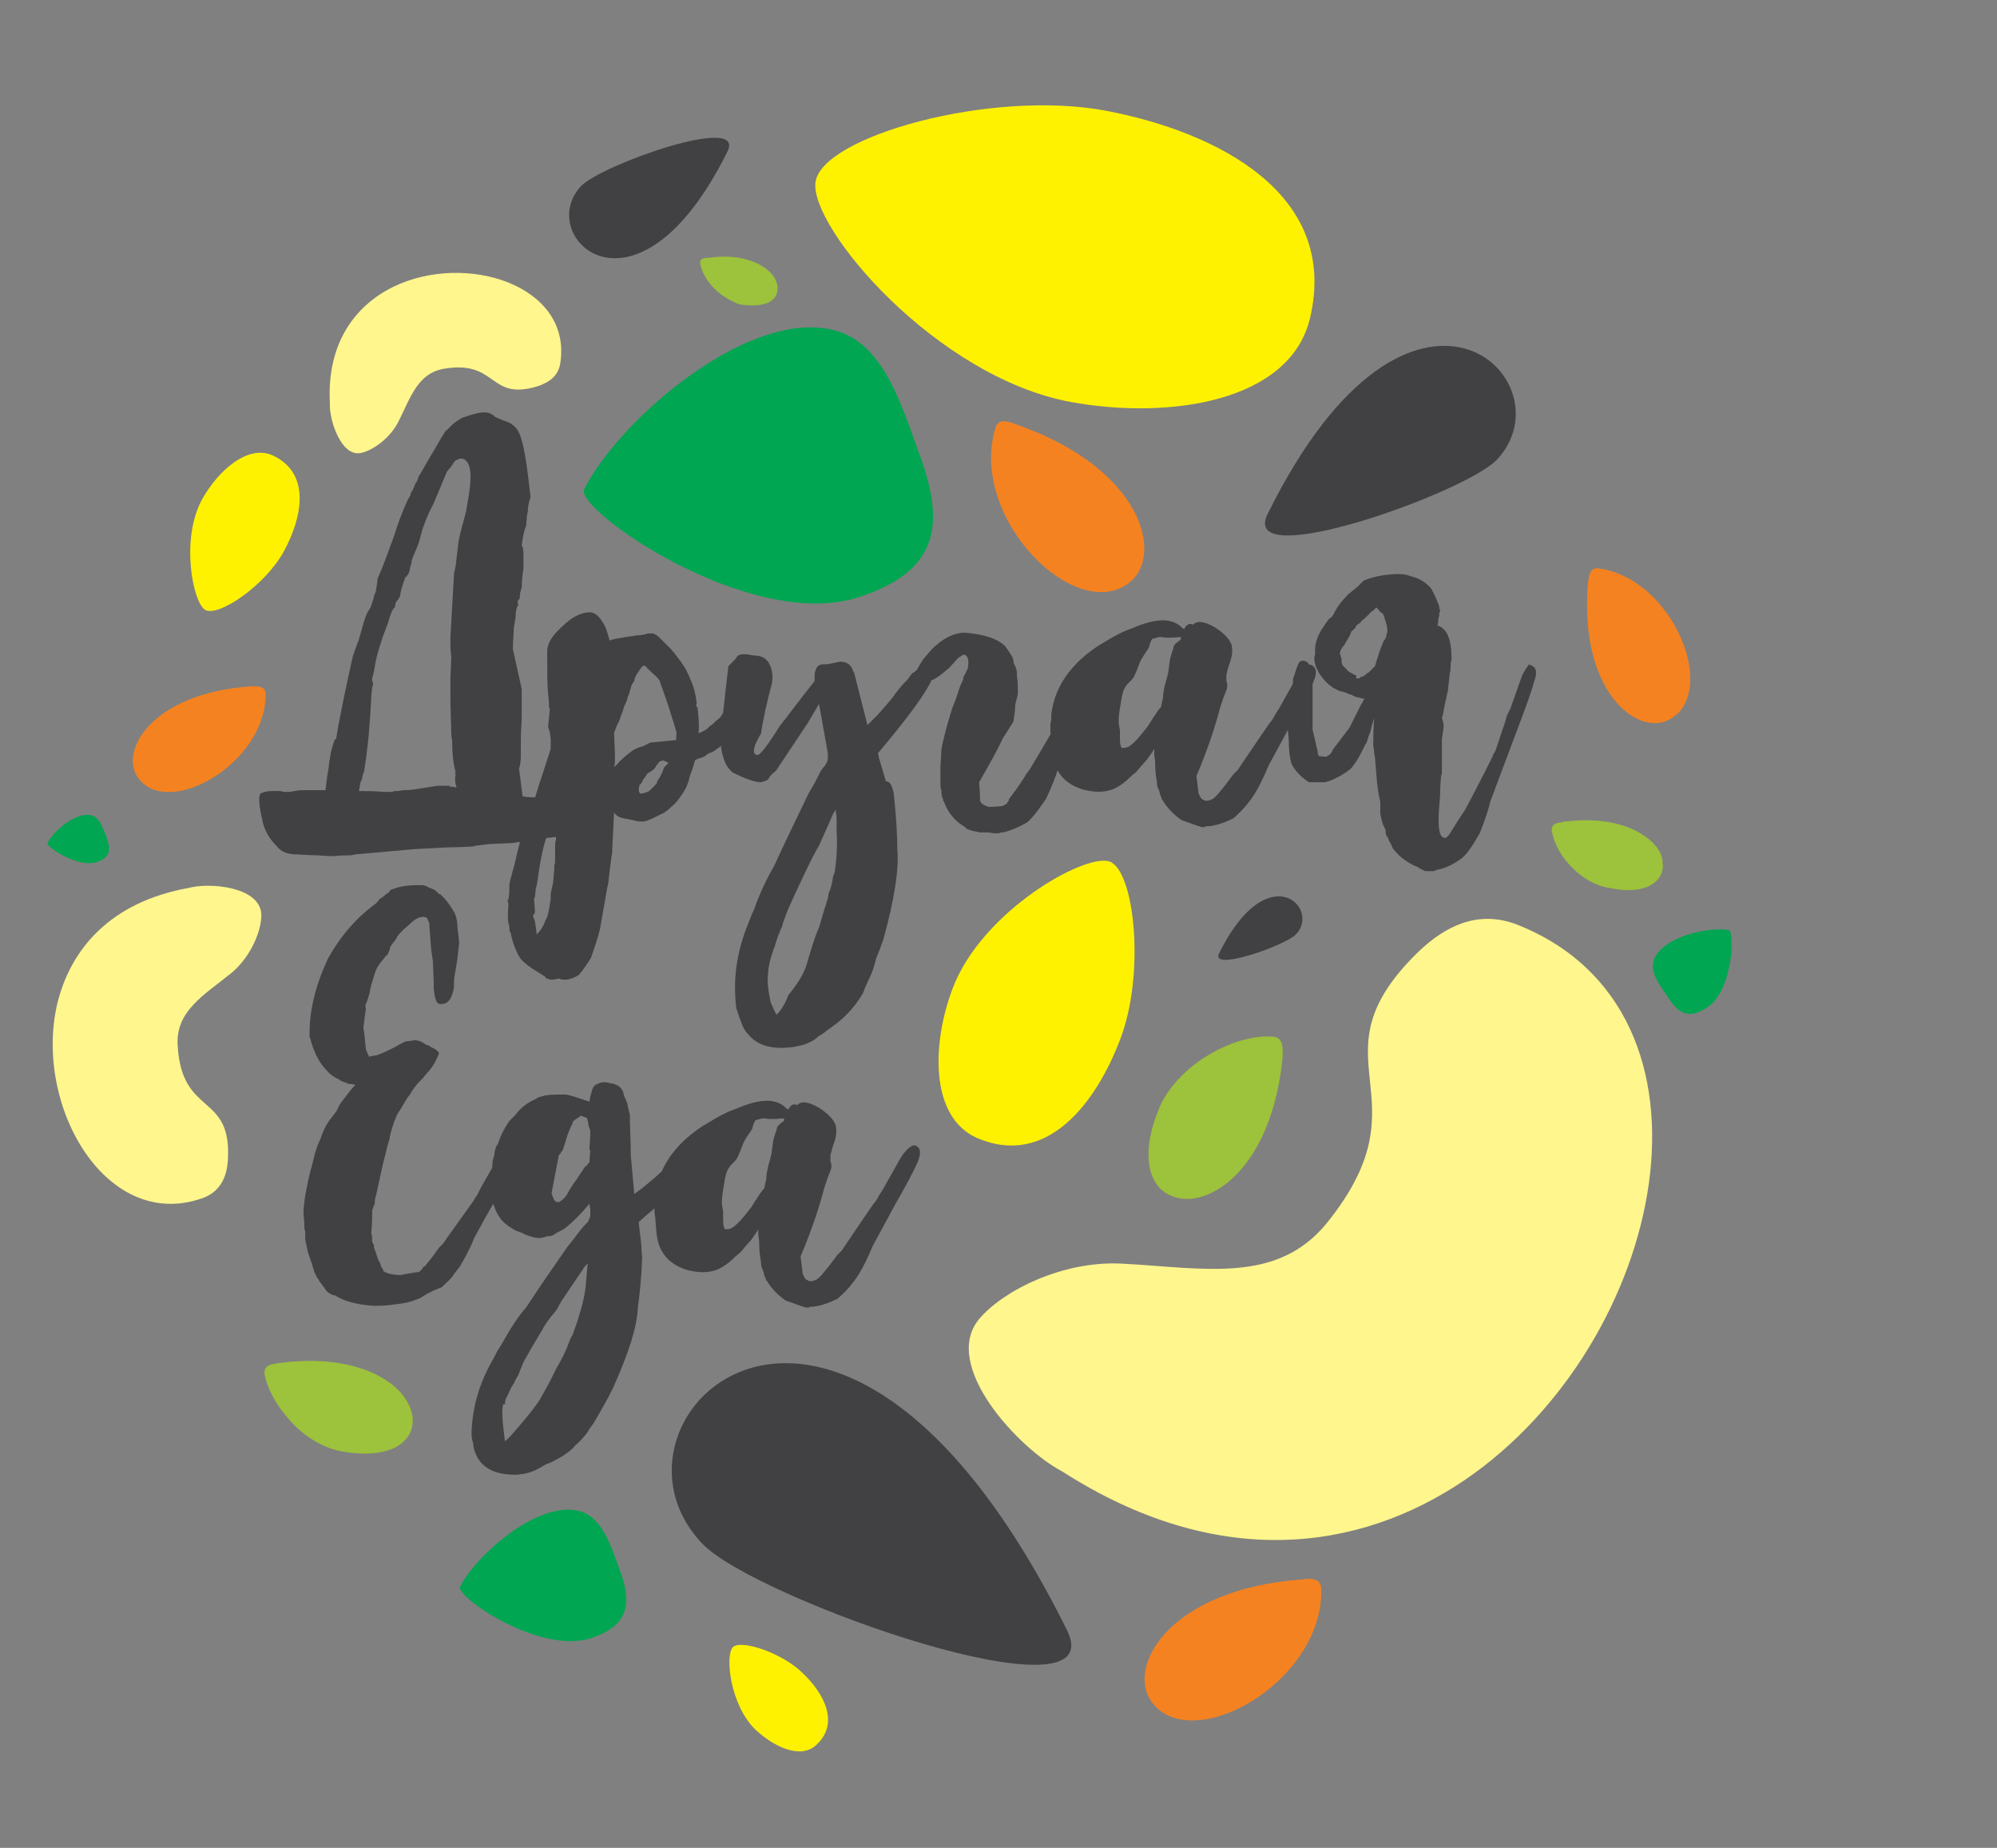 <?xml version="1.0" encoding="utf-8"?><svg version="1.1" id="Layer_1" xmlns="http://www.w3.org/2000/svg" x="0px" y="0px" viewBox="-192 292 227 210" xml:space="preserve" enable-background="new -192 292 227 210"><rect x="-192" y="292" width="227" height="210" fill="#808080" stroke="none"/><g><path d="M-54.8,412c2.3-1.4,4.9-2.3,7.3-2.2c1.1,0,1.3,0.8,1.3,1.6c0,0.2,0,0.4,0,0.6l0,0.1
		c-0.8,8.4-4.2,13.3-7.6,15.2c-1.4,0.8-2.8,1.1-4,0.9c-1.2-0.2-2.3-0.8-2.9-1.9c-1.1-1.8-1.1-4.9,0.7-8.9l0,0
		C-59,415.4-57.1,413.4-54.8,412L-54.8,412z" fill-rule="evenodd" clip-rule="evenodd" fill="#9DC23B"/><path d="M-158.8,453.7c-1.5-1.6-2.7-3.5-3.1-5.4c-0.2-0.9,0.4-1.2,1.1-1.3c0.2,0,0.3-0.1,0.5-0.1l0.1,0
		c6.8-0.9,11.4,0.9,13.6,3.2c0.9,1,1.4,2,1.5,3c0.1,1-0.2,2-1,2.7c-1.2,1.2-3.7,1.8-7.3,1.1C-155.3,456.5-157.3,455.3-158.8,453.7
		L-158.8,453.7z" fill-rule="evenodd" clip-rule="evenodd" fill="#9DC23B"/><path d="M-110.8,324.8c-0.8-0.8-1.4-1.8-1.6-2.8c-0.1-0.5,0.2-0.6,0.6-0.7c0.1,0,0.2,0,0.3,0l0,0
		c3.6-0.5,5.9,0.5,7.1,1.7c0.5,0.5,0.7,1.1,0.8,1.6c0,0.5-0.1,1-0.5,1.4c-0.6,0.6-1.9,0.9-3.8,0.6C-109,326.2-110,325.6-110.8,324.8
		L-110.8,324.8z" fill-rule="evenodd" clip-rule="evenodd" fill="#9DC23B"/><path d="M-13.3,390.6c-1.2-1.2-2-2.6-2.3-4.1c-0.1-0.7,0.3-0.9,0.8-1c0.1,0,0.3,0,0.4-0.1l0.1,0
		c5.1-0.7,8.5,0.7,10.2,2.4c0.7,0.7,1.1,1.5,1.1,2.3c0.1,0.8-0.2,1.5-0.7,2c-0.9,0.9-2.7,1.4-5.4,0.8
		C-10.6,392.7-12.1,391.8-13.3,390.6L-13.3,390.6z" fill-rule="evenodd" clip-rule="evenodd" fill="#9DC23B"/><path d="M-127.5,383c1.6,0.3,2.3,1,2.1,2.2c-0.2,1.2-0.6,1.8-1.4,1.7c-1.4,0.1-3.7,0.4-6.9,0.9l-2.1,0.1
		c-0.1,0-0.5,0-1.2,0.1c-0.7,0.1-1.1,0.1-1.2,0.2c-1.8,0.1-2.7,0.1-2.9,0.1l-3.8,0.2l-6.7,0.6l-0.5,0.1c-1.2,0-1.9,0.1-2,0.1
		c-0.1,0-0.7,0-1.8-0.1c-1.2,0-2-0.1-2.4-0.1c-1,0-1.8-0.3-2.3-1c-0.8-0.8-1.4-1.8-1.6-3c-0.4-1.7-0.4-2.7-0.2-2.9
		c0.3-0.2,0.8-0.3,1.4-0.3h0.8c0.2,0,0.4,0.1,0.5,0.1h0.6l0.6-0.1c0.5-0.1,0.8-0.1,1.1-0.1h2.4l0.2-1.6c0.1-0.6,0.2-1.1,0.2-1.4
		l0.1-0.6l0.1-0.6c0.1-0.5,0.2-0.8,0.3-1.1l0.1-0.3l0.1-0.2h0.1c0.2-1.3,0.8-4.5,1.9-9.4l0.6-1.7V365l0.6-2.1
		c0.2-0.7,0.4-1.3,0.8-1.8l0.2-0.6l0.2-0.6c0-0.2,0.1-0.4,0.2-0.6c0.1-0.6,0.2-1.1,0.2-1.4v-0.1l0.3-0.7c0.4-0.9,0.9-2.3,1.6-4.2
		c0.4-1.3,0.9-2.7,1.6-4.2l0.2-0.3l0.1-0.3v-0.1c0.1-0.1,0.3-0.4,0.5-1l0.2-0.3l0.1-0.3c0.1-0.2,0.1-0.4,0.2-0.4l0.8-1.4l1.7-2.9
		l0.5-0.8h0.1c0.5-0.6,1-1,1.7-1.4c0.8-0.3,1.5-0.5,2.1-0.6c0.7-0.1,1.2,0,1.7,0.5c0.3,0.1,0.5,0.2,0.7,0.3c0.3,0.1,0.5,0.2,0.8,0.3
		c0.6,0.3,1,0.7,1.2,1.2c0.5,1,0.9,3.5,1.3,7.3c-0.2,0.6-0.3,1.1-0.3,1.6l-0.1,0.5l-0.1,1.2c-0.2,0.4-0.4,1.2-0.5,2.3h0.1
		c0.1,0.5,0.1,0.8,0.1,1.1v1.2c0,0.5-0.1,0.8-0.1,0.9c-0.1,0.9-0.1,1.4-0.1,1.5c0,0.1-0.1,0.2-0.1,0.3l-0.1,0.4c0,0.3,0,0.6-0.1,0.6
		c-0.2,0.2-0.2,0.3-0.1,0.6v0.1l-0.1,0.1c-0.1,0.3-0.2,0.7-0.2,1.3l-0.1,0.6l-0.1,0.6c0,0.5-0.1,1.3-0.1,2.4l1,4.5c0,1.9,0,3,0,3.4
		c0,0.5-0.1,1.3-0.1,2.4c0,1.1,0,1.7,0,1.8c0,0.3,0,0.8-0.2,1.5l0.2,1.5l0.2,1.6c0.1,0,0.4,0.1,0.9,0.1c0.5,0,0.9,0.1,1.2,0.1
		C-129,382.8-127.9,383-127.5,383L-127.5,383z M-140.9,381.4c0.2,0,0.4,0,0.8,0.1c-0.2-0.6-0.2-1.1-0.1-1.5l-0.1-0.1l0.1-0.1
		c-0.3-1.1-0.4-2.3-0.4-3.6c0-0.2-0.1-0.4-0.1-0.8l-0.1-3.6v-2.7l0.1-2.4c0-0.3-0.1-0.7-0.1-1.2v-1.1l0.2-3.5l0.2-3.5
		c0-0.3,0.1-0.6,0.2-1.1l0.3-2.6c0.1-0.6,0.3-1.5,0.6-2.5l0.3-1.2l0.2-1.2c0.4-2.2,0.4-3.6-0.1-4.3c-0.4-0.5-0.8-0.5-1.4-0.1
		l-0.4,0.6l-0.5,0.6l-1,2.4l-0.6,1.4c-0.3,0.5-0.7,1.4-1.2,2.8c-0.2,0.7-0.3,1.2-0.4,1.5c-0.2,0.5-0.4,1-0.7,1.7v0.1l-0.1,0.1v0.1
		c0,0.3-0.1,0.6-0.2,0.8c0,0.3-0.1,0.7-0.4,1v0.1h-0.1v-0.1l-0.1,0.3l-0.1,0.3l-0.1,0.3c-0.2,0.6-0.3,1-0.3,1.2
		c0,0.2-0.1,0.3-0.3,0.6c-0.2,0.2-0.3,0.4-0.3,0.8l-0.1,0.1l-0.1,0.1c-0.2,0.3-0.4,0.9-0.6,1.6l-0.6,1.6c-0.5,1.5-0.8,2.6-0.9,3.4
		l-0.2,1c-0.1,0.2-0.1,0.3-0.1,0.6c0,0,0,0.1,0.1,0.1v0.3l-0.1,0.4l-0.1,0.9c0,0.8-0.1,1.4-0.1,1.9l-0.2,2.7l-0.3,2.6v-0.1l-0.2,1.4
		l-0.1,0.3l-0.1,0.3c0,0.3-0.1,0.5-0.2,0.6l-0.2,1.1c0.7,0,1.6,0,3,0.1c0.6,0,0.9,0,1-0.1h0.4c0.2,0,0.5-0.1,0.8-0.1
		c0.7,0,1.1-0.1,1.2-0.1l1.9-0.3c0.5-0.1,0.8-0.1,0.9-0.1H-140.9L-140.9,381.4z M-107,368.3c-0.1,0-0.1,0,0-0.1V368.3L-107,368.3z
		 M-106.8,368.4c0.1,0.2,0.2,0.6,0.2,1.3c0,0.3,0.1,0.5,0.1,0.8c0,0.2-0.1,0.3-0.1,0.4c-0.1,0.6-0.2,1.1-0.2,1.4l-0.1,0.2l-0.1,0.2
		c-0.1,0.2-0.2,0.3-0.3,0.3h0.1c-0.3,0.7-0.5,1.3-0.7,1.6c0,0-0.1,0.1-0.2,0.3c-0.2,0.2-0.3,0.3-0.5,0.5c-0.4,0.5-0.7,0.8-0.9,0.9
		l-0.3,0.3c-0.1,0.1-0.2,0.2-0.3,0.2l-0.1,0.1l-0.7,0.5l-0.2,0.1l-0.3,0.1c-0.2,0.1-0.3,0.2-0.3,0.2c-0.1,0.1-0.3,0.2-0.5,0.3
		l-0.4,0.1l-0.4,0.2l-0.2,0.7l-0.2,0.6c-0.2,0.5-0.3,0.9-0.3,1l-0.3,0.8c-0.2,0.3-0.3,0.6-0.5,0.8c-0.3,0.5-0.7,1-1.2,1.4
		c-0.4,0.4-0.8,0.7-1.3,0.9c-0.6,0.3-1,0.5-1.3,0.6c-0.4,0.2-0.9,0.2-1.4,0.1c-0.3-0.1-0.8-0.2-1.4-0.3c-0.5-0.1-0.9-0.3-1.1-0.7
		l-0.1,2.1l-0.1,2c0,0.3,0,0.6-0.1,1l-0.3,2.4c0,0.4-0.1,0.8-0.2,1.2l-0.2,1.2l-0.3,1.7l-0.3,1.7c-0.3,1.2-0.7,2.3-1,3.2
		c-0.4,0.7-0.9,1.4-1.4,2c-0.8,0.5-1.6,0.7-2.3,0.4c-0.6,0.2-1.2,0.2-1.6-0.2h0.1l-0.1-0.1c-0.1,0-0.2,0-0.2-0.1
		c-0.2-0.1-0.4-0.2-0.5-0.3c-0.9-0.5-1.5-1-1.9-1.4c-0.5-0.6-0.9-1.6-1.2-2.8v-0.2c-0.2-0.2-0.2-0.5-0.2-0.9
		c-0.2-0.3-0.2-1.2-0.1-2.5l-0.1-0.3c0-0.1,0-0.1,0.1-0.2l0.1-0.8c0-0.3,0-0.6,0-0.8c0-0.2,0.2-1,0.6-2.4l0.3-1.3l0.3-1.2
		c0.3-0.9,0.5-1.7,0.8-2.4c0.1-0.5,0.3-1,0.5-1.5l0.5-1.4l0.3-1c0.3-0.9,0.8-2.4,1.4-4.3V376l-0.1-0.8l-0.2-0.6l0.2-2l-0.1-0.3
		c0-0.2,0-0.7-0.1-1.5c-0.1-1-0.1-2.6-0.1-4.7V366c0-0.8,0.5-1.7,1.6-2.7c1-1,2-1.6,3-1.7c0.7-0.1,1.2,0.3,1.7,1.1
		c0.2,0.3,0.4,0.7,0.5,1.1c0.1,0.3,0.2,0.6,0.3,1c0.3-0.1,0.5-0.2,0.7-0.2c1.1-0.2,1.7-0.3,1.9-0.3c0.1,0,0.3-0.1,0.7-0.1
		c0.3,0,0.6-0.1,0.7-0.1l0.3-0.1h0.3c0.3-0.1,0.7,0.1,1.1,0.5c0,0,0.2,0.2,0.5,0.5l0.5,0.5l0.1,0.1l0.2,0.2c0.1,0.2,0.3,0.3,0.4,0.5
		c0.4,0.5,0.7,0.9,0.9,1.2c0.3,0.4,0.6,1,1,2c0.3,0.7,0.5,1.5,0.6,2.5l-0.1,0.1l0.1,0.2l0.1,0.2c0.1,1,0.2,2,0.1,2.8
		c0.2,0,0.5-0.2,0.9-0.4l0.3-0.3c0.1-0.1,0.2-0.2,0.3-0.2c0.2-0.2,0.5-0.5,0.9-0.8c0,0,0-0.1,0.1-0.1c0.2-0.3,0.5-0.8,0.9-1.6
		c0.1-0.3,0.2-0.5,0.3-0.8c0.1-0.2,0.2-0.3,0.2-0.4v-2l-0.1-0.1c-0.1-0.1-0.1-0.2,0.1-0.3c-0.1-0.3-0.1-0.5,0.2-0.8
		c0,0,0.1,0,0.2-0.1l0.2-0.1h0.5l0.2,0.1c0.3,0.2,0.4,0.3,0.5,0.5c0,0,0.1,0.1,0.2,0.3l0.1,0.2L-106.8,368.4L-106.8,368.4z
		 M-128.4,384.8l-0.1-0.2l-0.2-0.1c0-0.2-0.1-0.3-0.3-0.5c-0.1,0.2-0.1,0.3-0.2,0.3l-0.1,0.5l-0.5,2c0,0.2-0.2,0.6-0.4,1.4
		c-0.2,0.8-0.3,1.4-0.4,1.9c0,0.1-0.1,0.5-0.2,1.3c-0.1,0.8-0.2,1.3-0.3,1.6l-0.1,1l-0.1,0.1l0.1,1.3v0.3c0,0.1-0.1,0.2-0.2,0.3v0.2
		c0.2,0.3,0.3,0.9,0.4,2c0.5-0.5,0.8-1,1-1.6c0.2-0.3,0.3-0.7,0.4-1.2l0.1-0.6l0.1-0.7v-0.5l0.2-1c0.1-0.2,0.1-0.8,0.2-1.7v-0.5
		l0.1-0.4v-1.6c0-0.5,0-0.8,0.1-0.9c0-0.8,0-1.3,0.1-1.4c0,0,0.1-0.1,0.1-0.3v-0.3c0-0.3,0-0.5,0.1-0.5L-128.4,384.8L-128.4,384.8z
		 M-116,378.7l-0.2-0.1l-0.2-0.1c-0.2-0.1-0.3-0.1-0.5,0c-0.2,0.1-0.3,0.2-0.3,0.3l-0.1,0.1l-0.1,0.1c0,0.1-0.1,0.2-0.1,0.2
		c-0.1,0.2-0.3,0.3-0.4,0.4l-0.5,0.3l-0.2,0.3l-0.2,0.3l-0.1,0.1l-0.1,0.2c0,0,0,0.1-0.1,0.2l-0.1,0.1l-0.1,0.1l-0.1,0.5
		c0,0.3,0.1,0.4,0.2,0.5c0,0,0.2,0,0.5-0.1l0.3-0.1c0.1,0,0.1-0.1,0.2-0.1l0.5-0.5l0.3-0.3c0,0,0.1-0.1,0.1-0.3l0.2-0.3
		c0.2-0.3,0.3-0.6,0.3-0.6l0.1-0.1v-0.1l0.2-0.5L-116,378.7L-116,378.7z M-115.1,375.3c0-0.1-0.3-1.1-0.9-3c-0.6-1.8-1-2.8-1-2.9
		l-0.2-0.3l-0.2-0.2l-0.2-0.2c-0.5-0.4-0.7-0.7-0.8-0.7l-0.1-0.2l-0.2-0.1c-0.1-0.1-0.2-0.1-0.2,0c-0.1,0-0.2,0.2-0.3,0.3l-0.2,0.3
		l-0.2,0.3c-0.2,0.3-0.3,0.6-0.3,0.8c-0.2,0.2-0.3,0.4-0.4,0.8l-0.1,0.3l-0.1,0.4c-0.2,0.3-0.2,0.5-0.2,0.6c0,0.1-0.1,0.2-0.1,0.2
		c-0.1,0.3-0.3,0.6-0.4,1.1l-0.2,0.5l-0.2,0.6l-0.3,0.6l-0.3,0.8l0.1,2.4v0.7c0,0.3,0,0.5-0.1,0.7v0.1c0,0,0-0.1,0.1-0.1l0.2-0.2
		l0.2-0.2c0.1-0.2,0.3-0.3,0.5-0.5c0.3-0.3,0.7-0.6,1.1-0.9c0.3-0.2,0.8-0.4,1.2-0.5l0.2-0.1l0.2-0.1l0.2-0.1l0.2-0.1l3-0.3
		C-115.2,376-115.1,375.7-115.1,375.3L-115.1,375.3z M-90.4,382.2c0.3,2.9,0.4,5,0.4,6.4c0.2,2.1-0.3,5.5-1.6,10.2l-0.4,1.1l-0.4,1
		l-0.3,1.1c-0.3,0.9-0.7,1.6-1,2.3c-0.1,0.5-0.5,1.1-1.1,1.9c-0.2,0.2-0.3,0.4-0.5,0.6c-0.6,0.7-1.5,1.5-2.7,2.3
		c-0.2,0.2-0.5,0.4-1,0.7c-0.5,0.5-1.2,0.8-1.9,1l-0.5,0.1l-0.5,0.1c-2.4,0.3-4-0.2-5-1.4c-0.4-0.4-0.7-0.9-0.9-1.6
		c-0.2-0.4-0.3-0.9-0.5-1.4c-0.4-3.2,0-6.3,1.3-9.5c0.3-0.8,0.5-1.3,0.7-1.7c0.7-2,1.5-3.6,2.3-5c1.1-2.4,2.4-5.1,3.9-8.2
		c0.3-0.5,0.5-0.9,0.7-1.2l0.5-1c0.2-0.4,0.4-0.7,0.6-0.9c0.1-0.1,0.2-0.3,0.3-0.5c0,0,0.1-0.2,0.1-0.5v-0.5l-1-5.6l-1.3,2.2
		l-3.6,5.4c-0.4,0.3-0.7,0.6-0.9,1c-0.2,0.1-0.4,0.2-0.8,0.3c-0.7,0-1.8-0.4-3.2-1.1c-0.5-0.4-0.9-1-1.1-1.8
		c-0.2-0.6-0.3-1.3-0.3-2.3c0.5-4.6,0.8-7.3,0.9-8l0.2-0.2l0.2-0.2l0.2-0.2c0.2-0.2,0.3-0.3,0.3-0.4c0.1-0.1,0.2-0.2,0.2-0.2
		c0.3-0.2,0.9-0.2,1.8,0c1.1,0,1.7,0.5,2,1.6c0.2,0.8,0.1,1.5-0.1,2.1l-0.3,1.2l-0.3,1.3c-0.2,1-0.4,1.9-0.5,2.7
		c0,0-0.1,0.1-0.2,0.3l-0.2,0.4c-0.2,0.4-0.3,0.6-0.3,0.7c-0.2,0.6-0.1,1,0.3,1c0.2,0,0.6-0.4,1.3-1.4l0.4-0.6l0.4-0.6
		c0.3-0.5,0.5-0.8,0.6-0.9c0.9-1.1,2.1-2.8,3.8-4.9v-0.6c0-0.2,0-0.4,0.1-0.6c0.1-0.4,0.4-0.7,0.8-0.7c0.3,0,0.6,0,1-0.1l0.5-0.1
		l0.5-0.1c0.7,0,1.2,0.3,1.4,0.9l0.1,0.2l0.1,0.2l1.5,5.9c0.7-0.7,1.1-1.1,1.2-1.2l0.7-0.8l0.7-0.8l0.6-0.8c0.5-0.7,1-1.2,1.3-1.5
		l0.3-0.4l0.3-0.4l0.2-0.1c0.8-0.7,1.4-0.9,1.8-0.8l0.2,0.1l0.2,0.1c0.7,0.7-1.4,4-6.3,9.8l0.1,0.5l0.8,2.7
		C-90.8,380.8-90.6,381.3-90.4,382.2L-90.4,382.2z M-97.1,391c0.2-1.4,0.3-2.9,0.2-4.6v-1.2c0-0.5-0.1-0.9-0.1-1.2l-0.3,0.5
		l-1.6,3.6c-0.2,0.3-0.8,1.4-1.7,3.3c-0.9,1.9-1.5,3.2-1.8,3.9c-0.1,0.2-0.3,0.8-0.6,1.6l-0.1,0.4l-0.2,0.4
		c-0.1,0.3-0.1,0.4-0.2,0.5l-0.2,0.6l-0.2,0.6v0.1l-0.1,0.2l-0.1,0.3c-0.1,0.3-0.2,0.6-0.3,0.9c-0.2,0.8-0.3,1.4-0.3,1.8v0.1
		c-0.1,0.7,0,1.7,0.3,3.1c0.4,0.9,0.6,1.4,0.7,1.4c0.5-0.5,1-1.3,1.3-2.2c1.1-1.3,1.8-2.5,2.1-3.5c0.5-1.7,0.9-3.1,1.4-4.2l0.5-1.7
		l0.5-1.6l0.1-0.6c0.1-0.2,0.3-0.7,0.4-1.3c0-0.2,0.1-0.4,0.1-0.6C-97.1,391.2-97.1,391-97.1,391L-97.1,391z M-67.6,367.6
		c0.6,0.2,0.7,0.8,0.3,1.9c-0.5,1.2-1.2,2.9-2.1,4.9l-1.2,2.4l-1.1,2.5c-0.3,1-0.8,2.2-1.4,3.5l-0.5,0.7l-0.5,0.7
		c-0.4,0.5-0.8,1-1.2,1.3c-0.9,0.5-1.8,0.9-2.7,1.1h-0.2c-0.2,0.1-0.3,0.1-0.5,0.1H-79c-0.5-0.1-0.8-0.1-1-0.1h-0.6l-0.5-0.1
		l-0.5-0.1c-0.1-0.1-0.2-0.1-0.2-0.1c-0.2,0-0.3-0.1-0.5-0.3l-0.3-0.2l-0.3-0.2c-0.9-0.7-1.5-1.6-1.8-2.5l-0.1-0.1v-0.2l-0.1-0.2
		c-0.1-0.4-0.1-0.7-0.1-0.8c-0.1-0.2-0.1-0.5-0.1-0.9c0-0.5,0-1.1,0-1.7l0.1-1.7v-0.2c0.1-0.8,0.5-2.4,1.2-4.7l0.2-0.5l0.2-0.5
		c0.3-0.9,0.5-1.6,0.8-2.2l0.1-0.2v-0.2l0.5-1c0.2-1,0-1.6-0.5-1.6c-0.2,0.1-0.3,0.2-0.3,0.2l-0.2,0.1l-0.2,0.2l-0.9,1l-0.6,0.5
		c-1.2,1-2,1.3-2.6,0.7c-0.3-0.3-0.5-0.6-0.5-0.8c0-0.2,0.2-0.5,0.5-1c0.3-0.5,0.8-1,1.2-1.5c1.3-1.3,2.6-1.9,3.8-1.9
		c2.2,0.2,3.8,0.7,4.6,1.6c0.2,0.3,0.5,0.7,0.8,1.2v0.1l0.1,0.2v0.3c0.1,0.1,0.1,0.3,0.2,0.4l0.1,0.3c0.1,0.2,0.1,0.5,0.1,0.9
		c0.1,0.5,0.1,1.1,0.1,2c0,0-0.1,0.4-0.3,1.2c0,0.6-0.1,1.2-0.2,1.9l-1.2,1.9c-0.6,1.3-1.5,2.9-2.7,5l0.1,1.6v0.2c0,0.1,0,0.2,0,0.3
		l0.1,0.2l0.2,0.2l0.2,0.1l0.2,0.1c0.1,0,0.2,0.1,0.3,0.1c0.2,0,0.7,0,1.6-0.1l0.3-0.2c0.1,0,0.2-0.1,0.2-0.2
		c0.2-0.2,0.2-0.4,0.2-0.4l0.9-1.2l0.8-1.2l0.3-0.5l0.1-0.1l0.4-0.6l1.9-3.2l0.9-1.6c0.2-0.3,0.4-0.6,0.5-0.9l0.4-0.8
		c0.2-0.4,0.5-0.9,0.8-1.7l0.4-0.8l0.4-0.8l0.5-1l0.2-0.3l0.3-0.3C-67.9,367.5-67.7,367.5-67.6,367.6L-67.6,367.6z M-42.9,367.6
		c0.6,0.3,0.6,0.9,0.2,1.9c-0.6,1.3-1.4,2.8-2.5,4.7l-1.3,2.4l-1.3,2.4c-0.5,1.2-1,2.3-1.7,3.4c-0.8,1.2-1.6,2-2.3,2.6
		c-1,0.5-1.9,0.8-2.8,0.9h-0.3l-0.2,0.1h-0.2c-0.2,0-1-0.3-2.4-0.8c-1-0.7-1.7-1.5-2.1-2.2l-0.1-0.1l-0.1-0.3l-0.1-0.2l-0.1-0.4
		l-0.1-0.3c-0.1-0.1-0.2-0.4-0.2-0.9c-0.1-0.5-0.2-1.2-0.2-2.2c0-0.3-0.1-0.6-0.1-1v-0.5c-0.1,0.2-0.3,0.5-0.8,1.2l-0.8,0.9
		c-0.3,0.4-0.6,0.7-0.9,0.9c-1,1-1.8,1.5-2.5,1.7c-1,0.3-2.1,0.2-3.2-0.1c-1.2-0.4-2-1-2.5-1.7c-0.5-0.7-0.8-1.5-0.9-2.7
		c0-0.4-0.1-0.9-0.1-1.4l-0.1-0.7v-0.6c0-0.2,0-0.4,0.1-0.8v-0.6c0.3-2.5,1.5-4.6,3.5-6.4c0.8-0.7,1.6-1.3,2.5-1.8
		c1-0.6,2-1.2,3.2-1.6c1.4-0.6,2.5-0.9,3.5-0.9c0.5,0,1,0.1,1.4,0.3l0.2,0.1l0.3,0.2c0.2,0.2,0.3,0.3,0.5,0.4c0.3-0.6,0.7-0.7,1-0.5
		c0.5-0.5,1.3-0.4,2.5,0.3c1.1,0.7,1.7,1.4,1.9,2c0.1,0.5,0.1,1-0.1,1.7l-0.3,0.9l-0.2,0.8c0,0.2,0,0.4,0,0.7l0.1,0.3v0.3
		c0,0.3-0.2,0.7-0.4,1.2l-0.2,0.6l-0.2,0.6c-0.5,1.9-1.3,4.5-2.7,7.8l0.2,1.6c0,0.1,0,0.3,0.1,0.5c0.1,0.2,0.2,0.4,0.3,0.5l0.2,0.1
		l0.2,0.1h0.3c0.4-0.1,0.6-0.2,0.8-0.4l0.3-0.3l0.9-1.1l0.9-1.2l0.2-0.2l0.1-0.1l0.1-0.1l0.1-0.1l0.4-0.6l2.1-3.1l1.1-1.6
		c0.2-0.2,0.4-0.5,0.6-0.9l0.5-0.8l0.9-1.6l0.9-1.6c0.2-0.3,0.4-0.7,0.6-0.9c0.2-0.2,0.3-0.4,0.6-0.6
		C-43.2,367.5-43,367.5-42.9,367.6L-42.9,367.6z M-60.4,372.8l0.4-0.5c0-0.2,0.1-0.5,0.2-1c0-0.4,0.1-0.9,0.2-1.4l0.2-0.7l0.2-0.8
		l0.1-0.8l0.1-0.7l0.2-0.7c0.1-0.3,0.2-0.5,0.2-0.7c0.1-0.3,0.4-0.5,0.8-0.8v-0.1c0,0,0-0.1,0.1-0.1l-0.2-0.1
		c-0.9,0.1-1.6,0.1-2.1,0h-0.3l-0.3,0.1l-0.4,0.1c-0.1,0.1-0.2,0.3-0.3,0.6l-0.1,0.4l-0.2,0.3l-0.2,0.3l-0.2,0.3
		c-0.2,0.3-0.3,0.5-0.4,0.7c-0.3,0.8-0.5,1.3-0.7,1.7c-0.1,0.2-0.3,0.4-0.5,0.6l-0.3,0.3l-0.2,0.3c-0.2,0.3-0.3,0.7-0.4,1.2
		l-0.1,0.6l-0.1,0.6c-0.1,0.7-0.2,1.3-0.1,1.9l0.1,0.6v0.6c0,0.5,0,0.9,0.1,1.2c0,0.1,0.1,0.2,0.2,0.2c0.2,0,0.3,0,0.6-0.1
		c0.6-0.3,1.3-1.1,2.3-2.4l0.5-0.8l0.2-0.3l0.2-0.3L-60.4,372.8L-60.4,372.8z M-18,367.6c0.6,0.2,0.8,0.8,0.4,1.8
		c-0.4,1.5-1.2,3.6-2.3,6.5c-1.2,3.2-2.1,5.6-2.7,7.2c-0.2,0.9-0.6,2.1-1.2,3.6c-0.8,1.4-1.4,2.3-2,2.8c-0.9,0.7-1.8,1.1-2.6,1.3
		h-0.1l-0.3,0.1l-0.2,0.1c-0.3,0-0.6,0-1,0H-30l-0.2-0.1l-0.2-0.1l-0.2-0.1l-0.3-0.2l-0.3-0.1c-1-0.5-1.8-1.1-2.4-1.9l-0.1-0.1
		c0-0.1-0.1-0.2-0.2-0.5c-0.2-0.3-0.3-0.5-0.3-0.7c-0.2-0.1-0.3-0.4-0.3-0.9c-0.3-0.5-0.5-1.1-0.6-1.9v-1.3
		c-0.2-0.7-0.3-1.5-0.4-2.5l-0.1-1.2l-0.1-1.3l-0.1-0.5c0-0.2,0-0.5-0.1-0.8c0-0.8,0-1.8,0.1-3.2l-0.3,1l-0.1,0.5l-0.2,0.5
		c-0.1,0.2-0.1,0.4-0.2,0.6c0,0.1-0.1,0.3-0.2,0.4c-0.6,1.3-1.2,2.3-1.7,2.8c-0.9,0.7-1.7,1.1-2.5,1.4h-0.1
		c-0.2,0.1-0.3,0.1-0.3,0.1h-1.8c-0.8-0.5-1.4-1.1-1.9-1.9c-0.2-0.4-0.4-1.4-0.4-2.8c0-0.4-0.1-0.9-0.1-1.4v-0.7
		c0.1-0.6,0.2-1.4,0.3-2.4l0.2-1.3l0.1-1.3l0.1-0.3l0.1-0.3l0.2-0.6c0.2-0.5,0.3-0.8,0.6-0.8c0.8-0.1,1.2,0.8,1.2,2.7v5.1l0.3,1.3
		l0.3,1.3v0.2l0.1,0.2c0,0,0.3,0.1,0.9,0.1l0.1-0.1l0.2-0.1c0.1-0.1,0.2-0.2,0.2-0.2c0.1-0.2,0.2-0.3,0.2-0.4l1.9-2.5l1.2-2.4
		l0.5-0.9c-0.2,0-0.3,0-0.5-0.1l-0.5-0.1l-0.2-0.1l-0.2-0.1l-0.2-0.1h-0.2l-0.1-0.1l-0.6-0.2c-0.2,0-0.4-0.1-0.6-0.2l-0.2-0.1
		l-0.2-0.1c-0.5-0.3-0.9-0.7-1.3-1.2c-0.2-0.3-0.4-0.5-0.5-0.8c-0.3-0.5-0.4-1-0.4-1.5l0.1-0.4c-0.1-1,0.2-2,0.9-3l0.2-0.3l0.2-0.3
		c0.2-0.3,0.4-0.5,0.6-0.6l0.2-0.3c0.3-0.7,0.9-1.5,1.7-2.3l0.5-0.4l0.5-0.4l0.7-0.7c0.9-0.4,1.9-0.6,2.9-0.7
		c0.9-0.1,1.8-0.1,2.5,0.2c0.9,0.2,1.7,0.7,2.3,1.4l0.5,1l0.2,0.5l0.2,0.5v0.3c0,0,0.1,0,0.1,0.1v0.1l-0.1,0.3v0.3l-0.1,0.3
		c0,0.1,0,0.4-0.1,0.8c1.1,0.3,1.6,1.6,1.6,3.8l-0.1,0.5c0,0.4,0,0.8-0.1,1.1c-0.1,1-0.2,1.7-0.2,1.9c-0.3,1.3-0.5,2.3-0.6,2.9
		l-0.1,0.3c0.1,0.3,0.2,0.6,0.2,0.9c0,0.3-0.1,0.8-0.2,1.5v3.8c0,0.2-0.1,0.3-0.1,0.5c-0.1,1-0.1,1.7-0.1,2.1l-0.1,1.2
		c-0.2,2.6,0,3.8,0.8,3.6l0.2-0.2l0.1-0.1l0.2-0.3l0.8-1.3l0.8-1.2l0.7-1.3l1.7-3.3l0.8-1.6c0-0.1,0.1-0.3,0.2-0.4l0.1-0.2l0.1-0.3
		l0.3-0.9l0.2-0.6l0.2-0.6c0.3-0.8,0.4-1.3,0.5-1.6l0.4-0.8l0.6-1.7l0.6-1.7l0.2-0.5l0.3-0.5l0.2-0.3l0.2-0.3
		C-18.5,367.6-18.2,367.5-18,367.6L-18,367.6z M-37.8,369.1c0.2,0,0.4,0,0.4-0.1c0,0,0.1-0.1,0.2-0.1c0.1,0,0.3-0.1,0.4-0.2l0.2-0.2
		c0,0,0.1,0,0.2-0.1l0.2-0.2l0.1-0.1l0.1-0.1l0.1-0.1l0.1-0.1l0.1-0.1l0.3-1l0.3-0.9l0.2-0.5l0.2-0.5c0,0,0.1-0.1,0.1-0.1l0.1-0.2
		l0.1-0.2v-0.2c0-0.1,0-0.1,0.1-0.2c0-0.3,0-0.7-0.2-1.3c-0.1-0.2-0.1-0.4-0.2-0.6c-0.1-0.2-0.1-0.3-0.2-0.3c0,0,0-0.1-0.1-0.1
		c-0.1,0-0.2-0.1-0.2-0.2l-0.2-0.2l-0.2-0.2c0,0.1-0.1,0.2-0.2,0.3l-0.3,0.2l-0.1,0.1l-0.2,0.2c0,0,0,0.1-0.1,0.1l-0.2,0.2l-0.3,0.3
		c-0.1,0-0.1,0-0.1,0.1l-0.2,0.1v0.1l-0.1,0.1c-0.1,0-0.1,0.1-0.2,0.1l-0.2,0.2c0,0-0.1,0-0.1,0.1c0,0.1,0,0.2-0.1,0.2l-0.3,0.3
		c0,0-0.1,0-0.1,0.1l-0.2,0.5l-0.3,0.5l-0.2,0.3c0,0.1-0.1,0.2-0.1,0.2c-0.5,0.6-0.6,1-0.4,1.2c0,0.2,0.1,0.3,0.1,0.4v0.3
		c0,0.2,0.1,0.3,0.1,0.4l0.4,0.4l0.1,0.1c0.1,0.2,0.5,0.4,1.1,0.7C-37.9,369.1-37.9,369.1-37.8,369.1L-37.8,369.1z" fill="#414042"/><path d="M-133.7,422.4c0.6,0.2,0.7,0.8,0.2,1.7c-0.5,1.2-1.2,2.6-2.2,4.3l-1.2,2.1l-1.2,2.2c-0.5,1.3-1.1,2.3-1.6,3.2
		c-0.4,0.5-0.7,0.9-0.9,1.2c-0.4,0.5-0.8,0.8-1.2,1.2l-0.5,0.2l-0.5,0.2c-0.2,0.1-0.3,0.2-0.6,0.3c-0.3,0.2-0.5,0.3-0.8,0.5
		c-0.7,0.3-1.3,0.5-1.9,0.6l-0.7,0.1l-0.8,0.1c-0.7,0.1-1.3,0.1-1.9,0.1c-1.6-0.1-3.1-0.4-4.3-1.1c0,0-0.1,0-0.1-0.1h-0.2
		c-0.3-0.1-0.6-0.3-0.8-0.5l-0.2-0.3l-0.6-0.8l-0.1-0.2c0,0,0-0.1-0.1-0.1l-0.3-0.6c0,0-0.1-0.1-0.1-0.3c0-0.1-0.1-0.2-0.1-0.3
		c-0.1-0.2-0.1-0.4-0.1-0.5v0.1c-0.2-0.4-0.3-0.9-0.5-1.4l-0.3-1.4c0-0.2,0-0.5,0-0.7V432l-0.1-0.4v-0.3c0-0.4-0.1-1-0.1-1.8
		l0.1-0.9l0.1-0.8c0.2-1,0.4-2,0.6-2.8l0.1-0.3l0.1-0.4c0.1-0.4,0.2-0.8,0.3-1.2c0.2-0.7,0.4-1.2,0.6-1.6c0.3-0.9,0.7-1.8,1.3-2.5
		l0.3-0.4l0.3-0.4c0.1-0.3,0.3-0.7,0.7-1.2c0.6-0.8,1-1.3,1.3-1.6c0,0,0.1-0.1,0.1-0.1l-0.4-0.1h-0.3l-0.5-0.2l-0.3-0.1l-0.2-0.1
		c0,0-0.1,0-0.1-0.1c-0.7-0.3-1.2-0.7-1.5-1.1l-0.1-0.1l-0.1-0.1c-0.6-0.7-1-1.5-1.3-2.3l-0.1-0.3l-0.1-0.3
		c-0.1-0.3-0.1-0.5-0.2-0.6c-0.1-2.8,0.6-5.8,2.1-9c1.4-2.5,3.2-4.6,5.4-6.2l0.3-0.3c0.1-0.2,0.2-0.3,0.3-0.3
		c0.1-0.1,0.3-0.2,0.6-0.5l0.2-0.1l0.2-0.2v-0.1c0.8-0.4,1.9-0.6,3-0.6h0.6c0.1,0,0.3,0,0.5,0.1h0.1l0.1,0.1l0.5,0.2l0.4,0.2
		l0.2,0.2l0.2,0.2h0.1c0.6,0.5,1.2,1.3,1.7,2.2c0.2,0.5,0.3,1,0.3,1.6l0.1,0.9l0.1,0.8l-0.1,0.9l-0.1,0.9c-0.1,0.7-0.2,1.3-0.3,1.8
		c-0.1,0.5-0.1,1-0.1,1.5c-0.2,1.3-0.7,2-1.6,1.9c-0.3,0-0.5-0.4-0.6-1c0-0.2-0.1-0.5-0.1-0.8v-0.7l-0.1-2.4l-0.1-0.7l-0.1-0.7
		l-0.1-1.4l-0.1-1.3v-0.2l-0.1-0.2c-0.1-0.2-0.1-0.3-0.2-0.4c-0.2-0.1-0.3-0.1-0.4-0.1c-0.4,0-0.9,0.2-1.5,0.8l-0.8,0.7
		c-0.2,0.2-0.4,0.4-0.7,0.8v0.1c-0.2,0.3-0.4,0.5-0.6,0.8c-0.1,0.1-0.2,0.3-0.2,0.5c-0.1,0.3-0.2,0.4-0.2,0.5
		c-0.1,0.2-0.2,0.2-0.2,0.2c-0.5,0.6-0.8,1-1,1.3c-0.3,0.6-0.4,1.1-0.5,1.4c-0.1,0.3-0.3,0.9-0.4,1.6c-0.1,0.3-0.2,0.8-0.5,1.4
		c0,0,0.1,0,0.1,0.1c0,0-0.1,0-0.1,0.1h0.1l-0.3,2.3l0.1,0.6l0.2,1.9l0.3,0.7h0.1l-0.1,0.1l0.5-0.1l0.5-0.1c0.8-0.3,1.4-0.6,2-0.9
		l0.5-0.3l0.4-0.2c0.3-0.2,0.7-0.2,0.9-0.2c0.6-0.2,1.1,0,1.7,0.4c0.1,0.1,0.2,0.1,0.3,0.1l0.3,0.2l0.4,0.2c0.3,0.2,0.4,0.3,0.5,0.5
		c0,0.1-0.1,0.2-0.2,0.5l-0.3,0.6c-0.2,0.3-0.4,0.7-0.9,1.2l-0.5,0.6l-0.5,0.5c-0.4,0.5-0.7,0.9-0.9,1.3c-0.3,0.3-0.6,0.9-1.1,1.7
		c-0.2,0.3-0.4,0.6-0.5,0.9c-0.1,0.3-0.2,0.4-0.2,0.5l-0.3,0.9l-0.1,0.4l-0.1,0.4c0,0.3-0.1,0.5-0.2,0.8l-0.2,0.8l-0.2,0.8l-0.2,0.8
		l-0.7,3.2c-0.1,0.4-0.2,0.7-0.2,1v0.2l-0.1,0.2l-0.1,0.3l-0.1,0.3v0.7c0,0.2,0,0.8-0.1,1.8l0.1,0.5v0.5l0.1,0.2l0.1,0.2
		c0,0.2,0,0.4,0.1,0.5l0.1,0.3l0.1,0.3l0.1,0.3l0.1,0.3c0.2,0.3,0.3,0.5,0.3,0.7l0.2,0.3l0.1,0.3h0.1l0.1,0.1
		c0.5,0.2,1.1,0.3,1.7,0.3c0.6-0.1,1.1-0.2,1.7-0.3c0.2,0,0.3,0,0.5-0.1l0.2-0.2l0.1-0.1l0.1-0.2l0.2-0.1l0.8-1l0.8-1.1l0.5-0.5
		l0.4-0.6l2-2.8l1-1.4c0.1-0.2,0.3-0.5,0.5-0.8l0.4-0.8l0.8-1.4l0.8-1.4l0.3-0.5l0.3-0.5c0.2-0.2,0.3-0.4,0.5-0.6
		C-134.1,422.4-133.9,422.4-133.7,422.4L-133.7,422.4z M-112.3,422.4c0.6,0.6,0.4,1.4-0.5,2.4c-1.5,1.6-3.2,3.1-5,4.7
		c-0.6,0.5-1.1,0.9-1.6,1.4l0.3,2.6c0,0.1,0,0.5,0.1,1.4c-0.1,2.4-0.3,4.3-0.5,5.8c-0.1,2.2-1.1,5.2-2.8,9l-0.5,1l-0.5,0.9l-0.5,0.9
		c-0.4,0.7-0.8,1.4-1.2,1.9c-0.2,0.4-0.6,0.9-1.3,1.6c-0.1,0.1-0.3,0.2-0.5,0.5c-0.6,0.6-1.5,1.2-2.8,1.8c-0.1,0-0.3,0.1-0.5,0.2
		l-0.5,0.3c-0.7,0.4-1.3,0.6-1.9,0.7c-0.2,0-0.5,0.1-0.9,0.1c-2.1,0-3.5-0.6-4.3-1.9c-0.3-0.6-0.5-1.1-0.5-1.6
		c-0.2-0.6-0.2-1.1-0.2-1.3c0.1-2.9,0.9-5.7,2.5-8.4l0.4-0.8l0.5-0.8c1-1.8,1.9-3.2,2.8-4.2c1.5-2.3,3.1-4.6,4.7-6.9l0.4-0.5
		l0.4-0.5c0.5-0.7,0.9-1.2,1.3-1.6c0.2-0.2,0.3-0.3,0.3-0.4l0.1-0.2l0.1-0.3v-0.7l-0.1-0.7c-1,1.2-1.9,2.1-2.8,2.8
		c-0.3,0.2-0.7,0.4-1.1,0.6c-0.1,0.1-0.2,0.2-0.3,0.2c-0.2,0.1-0.4,0.1-0.6,0.1c-0.3,0.1-0.6,0.2-0.9,0.2c-0.3,0-0.9-0.1-1.6-0.4
		l-0.4-0.2l-0.3-0.1c-0.2-0.1-0.3-0.1-0.3-0.1c-0.9-0.5-1.6-1-2-1.7c-0.3-0.4-0.5-1-0.8-1.9c0-0.1,0-0.8,0-2.1c0-1.3,0.1-2,0.1-2.3
		l0.1-0.3l0.1-0.4c0-0.3,0.1-0.6,0.2-0.9l0.2-0.3l0.1-0.3c0.3-0.8,0.6-1.4,1-2l0.2-0.3l0.6-0.6l0.6-0.7c0.5-0.5,1.1-0.9,1.8-1.2
		l0.3-0.2l0.4-0.1c0.6-0.2,1.3-0.2,2.1-0.2h0.6c0.3,0,1.2,0.3,2.7,0.8l0.1-0.6c0.2-0.7,0.3-1.1,0.5-1.2c0,0,0-0.1,0.1-0.1
		c0.5-0.3,1-0.4,1.6-0.2c1,0.1,1.5,0.6,1.6,1.3l0.1,0.3l0.1,0.2l0.2,0.5l0.1,0.5l0.1,0.4l0.1,0.4c0,0.3,0,0.6,0,0.9
		c0.1,2.4,0.1,3.7,0.1,3.7l0.4,4.4c0.7-0.5,1.1-0.8,1.3-1c1.1-0.9,1.8-1.5,2.1-1.9c0.3-0.3,1.1-1,2.4-2
		C-113.3,422-112.6,421.9-112.3,422.4L-112.3,422.4z M-127.8,428.1c0.1-0.1,0.3-0.4,0.5-0.8c0.2-0.3,0.4-0.7,0.8-1.2l1-1.5
		c0.2-0.1,0.3-0.3,0.5-0.5l0.1-1.4h-0.1c0-0.5,0.1-1.2,0.1-2.2l-0.1-0.3c-0.1-0.2-0.1-0.3-0.1-0.3c0-0.1,0-0.2-0.1-0.5
		c0-0.2-0.1-0.4-0.2-0.4l-0.6-0.2c0,0-0.1,0.1-0.4,0.3c-0.3,0.2-0.5,0.3-0.5,0.5c-0.2,0.4-0.4,0.9-0.6,1.4l-0.2,0.7l-0.2,0.6
		l-0.1,0.3c0,0.1-0.1,0.2-0.2,0.3l-0.1,0.2l-0.1,0.1c-0.1,0.1-0.1,0.2-0.1,0.2c-0.5,2.7-0.8,4.1-0.8,4.2c0.2,0.7,0.4,1,0.6,1
		C-128.5,428.7-128.2,428.5-127.8,428.1L-127.8,428.1z M-134.8,451.6c-0.2,0.6-0.1,2,0.2,4.2c0.4-0.3,1.1-1.1,2.1-2.3
		c1-1.2,1.6-2,1.9-2.5l0.5-0.9l0.5-0.9c0.4-0.8,0.7-1.4,0.9-1.8c0.5-0.8,1-1.8,1.4-2.9l0.2-0.5c0.2-0.2,0.3-0.6,0.5-1.2
		c0.2-0.5,0.3-0.8,0.3-0.9c0.5-1.5,0.8-2.8,0.9-4l0.1-1.2l0.1-1.1l-0.3,0.3l-2.1,3.1l-0.6,0.9l-0.5,0.9l-0.3,0.4
		c-0.5,0.6-1,1.2-1.4,2l-0.6,1l-0.6,1c-0.2,0.4-0.5,0.9-0.9,1.6l-0.2,0.5l-0.2,0.5l-0.2,0.5l-0.3,0.5c-0.1,0.3-0.3,0.6-0.5,0.9
		l-0.4,0.9c-0.2,0.3-0.3,0.6-0.3,0.9V451.6L-134.8,451.6z M-87.9,422.2c0.6,0.3,0.6,0.9,0.2,1.9c-0.6,1.3-1.4,2.8-2.5,4.7l-1.3,2.4
		l-1.3,2.4c-0.5,1.2-1,2.3-1.7,3.4c-0.8,1.2-1.6,2-2.3,2.6c-1,0.5-1.9,0.8-2.8,0.9h-0.3l-0.2,0.1h-0.2c-0.2,0-1-0.3-2.4-0.8
		c-1-0.7-1.7-1.5-2.1-2.2l-0.1-0.1l-0.1-0.3l-0.1-0.2l-0.1-0.4l-0.1-0.3c-0.1-0.1-0.2-0.4-0.2-0.9c-0.1-0.5-0.2-1.2-0.2-2.2
		c0-0.3-0.1-0.6-0.1-1v-0.5c-0.1,0.2-0.3,0.5-0.8,1.2l-0.8,0.9c-0.3,0.4-0.6,0.7-0.9,0.9c-1,1-1.8,1.5-2.5,1.7
		c-1,0.3-2.1,0.2-3.2-0.1c-1.2-0.4-2-1-2.5-1.7c-0.5-0.7-0.8-1.5-0.9-2.7c0-0.4-0.1-0.9-0.1-1.4l-0.1-0.7v-0.6c0-0.2,0-0.4,0.1-0.8
		v-0.6c0.3-2.5,1.5-4.6,3.5-6.4c0.8-0.7,1.6-1.3,2.5-1.8c1-0.6,2-1.2,3.2-1.6c1.4-0.6,2.5-0.9,3.5-0.9c0.5,0,1,0.1,1.4,0.3l0.2,0.1
		l0.3,0.2c0.2,0.2,0.3,0.3,0.5,0.4c0.3-0.6,0.7-0.7,1-0.5c0.5-0.5,1.3-0.4,2.5,0.3c1.1,0.7,1.7,1.4,1.9,2c0.1,0.5,0.1,1-0.1,1.7
		l-0.3,0.9l-0.2,0.8c0,0.2,0,0.4,0,0.7l0.1,0.3v0.3c0,0.3-0.2,0.7-0.4,1.2l-0.2,0.6l-0.2,0.6c-0.5,1.9-1.3,4.5-2.7,7.8l0.2,1.6
		c0,0.1,0,0.3,0.1,0.5c0.1,0.2,0.2,0.4,0.3,0.5l0.2,0.1l0.2,0.1h0.3c0.4-0.1,0.6-0.2,0.8-0.4l0.3-0.3l0.9-1.1l0.9-1.2l0.2-0.2
		l0.1-0.1l0.1-0.1l0.1-0.1l0.4-0.6l2.1-3.1l1.1-1.6c0.2-0.2,0.4-0.5,0.6-0.9l0.5-0.8l0.9-1.6l0.9-1.6c0.2-0.3,0.4-0.7,0.6-0.9
		c0.2-0.2,0.3-0.4,0.6-0.6C-88.3,422.2-88.1,422.1-87.9,422.2L-87.9,422.2z M-105.5,427.5l0.4-0.5c0-0.2,0.1-0.5,0.2-1
		c0-0.4,0.1-0.9,0.2-1.4l0.2-0.7l0.2-0.8l0.1-0.8l0.1-0.7l0.2-0.7c0.1-0.3,0.2-0.5,0.2-0.7c0.1-0.3,0.4-0.5,0.8-0.8v-0.1
		c0,0,0-0.1,0.1-0.1l-0.2-0.1c-0.9,0.1-1.6,0.1-2.1,0h-0.3l-0.3,0.1l-0.4,0.1c-0.1,0.1-0.2,0.3-0.3,0.6l-0.1,0.4l-0.2,0.3l-0.2,0.3
		l-0.2,0.3c-0.2,0.3-0.3,0.5-0.4,0.7c-0.3,0.8-0.5,1.3-0.7,1.7c-0.1,0.2-0.3,0.4-0.5,0.6l-0.3,0.3l-0.2,0.3
		c-0.2,0.3-0.3,0.7-0.4,1.2l-0.1,0.6l-0.1,0.6c-0.1,0.7-0.2,1.3-0.1,1.9l0.1,0.6v0.6c0,0.5,0,0.9,0.1,1.2c0,0.1,0.1,0.2,0.2,0.2
		c0.2,0,0.3,0,0.6-0.1c0.6-0.3,1.3-1.1,2.3-2.4l0.5-0.8l0.2-0.3l0.2-0.3L-105.5,427.5L-105.5,427.5z" fill="#414042"/><path d="M-71.3,459.2c17.6,11.3,33.7,9.2,45.8,1c22.9-15.6,30.9-53.2,6-63.1c-4.6-1.8-8.3,0.3-11.1,2.9
		c-12.9,12.4,1.2,16.3-10.5,30.9c-5.7,7.1-14,5.2-23.5,4.7c-6.7-0.3-13.4,3.1-16.1,6.3C-85.1,447.2-76.1,456.7-71.3,459.2
		L-71.3,459.2z" fill-rule="evenodd" clip-rule="evenodd" fill="#FFF68D"/><path d="M-170.5,392.9c-9,1.6-13.5,7-15,13.2c-2.7,11.7,5.7,26.1,16.7,22c2-0.8,2.6-2.6,2.7-4.2
		c0.5-7.8-5.2-4.9-5.7-13c-0.3-4,3-5.8,6.2-8.4c2.2-1.9,3.4-4.9,3.3-6.7C-162.6,392.7-168.3,392.3-170.5,392.9L-170.5,392.9z" fill-rule="evenodd" clip-rule="evenodd" fill="#FFF68D"/><path d="M-154.5,337.9c-0.4-6.9,2.9-11.2,7.2-13.3c8.2-4,20.3-0.2,19,8.6c-0.2,1.6-1.4,2.3-2.6,2.7
		c-5.6,1.7-4.5-3-10.6-2c-3,0.5-3.8,3.2-5.2,6c-1,2-3.1,3.4-4.4,3.6C-153.3,343.8-154.6,339.6-154.5,337.9L-154.5,337.9z" fill-rule="evenodd" clip-rule="evenodd" fill="#FFF68D"/><path d="M-81,421.3c8,3.5,13.6-4,16.3-11.1c2.9-7.4,1.7-19.3-1.2-20.3c-2.9-0.9-14.5,5.7-17.8,14.4
		C-86.1,410.6-86.3,418.9-81,421.3L-81,421.3z" fill-rule="evenodd" clip-rule="evenodd" fill="#FFF200"/><path d="M-47.9,350.4c16.3-33,34.6-15.1,26-6.1C-25.7,348.1-51.3,357.2-47.9,350.4L-47.9,350.4z" fill-rule="evenodd" clip-rule="evenodd" fill="#414042"/><path d="M-109.3,309.2c-10.4,21-22.1,9.6-16.6,3.9C-123.5,310.7-107.2,304.9-109.3,309.2L-109.3,309.2z" fill-rule="evenodd" clip-rule="evenodd" fill="#414042"/><path d="M-70.7,477.3c-26-52.5-55.2-24-41.4-9.8C-106.1,473.7-65.4,488.1-70.7,477.3L-70.7,477.3z" fill-rule="evenodd" clip-rule="evenodd" fill="#414042"/><path d="M-78.9,340.8c-2.9,10.2,9.2,22.2,15.3,17.4c3.9-3.1,1.5-12.9-12.7-17.9C-77.3,339.9-78.6,339.4-78.9,340.8
		L-78.9,340.8z" fill-rule="evenodd" clip-rule="evenodd" fill="#F58220"/><path d="M-10.2,356.6c8.6,1.3,13.6,14.3,7.9,17.2c-3.6,1.9-10.2-3.2-9.2-15.5C-11.4,357.5-11.3,356.4-10.2,356.6
		L-10.2,356.6z" fill-rule="evenodd" clip-rule="evenodd" fill="#F58220"/><path d="M-161.8,370.9c0,7.9-11.1,14.2-14.5,9.5c-2.2-3,1.5-9.6,12.8-10.4C-162.8,370-161.8,369.9-161.8,370.9
		L-161.8,370.9z" fill-rule="evenodd" clip-rule="evenodd" fill="#F58220"/><path d="M-41.8,472.7c0.1,10.6-14.8,18.9-19.3,12.7c-2.9-4,2-12.8,17.1-13.9C-43.2,471.4-41.8,471.2-41.8,472.7
		L-41.8,472.7z" fill-rule="evenodd" clip-rule="evenodd" fill="#F58220"/><path d="M-53.4,400.3c5.5-11.1,11.6-5.1,8.7-2.1C-46,399.5-54.6,402.5-53.4,400.3L-53.4,400.3z" fill-rule="evenodd" clip-rule="evenodd" fill="#414042"/><path d="M-43.1,328.2c3.4-14.2-10.6-21.2-23.1-23.6c-13.1-2.5-32.4,2.9-33.1,8.1c-0.7,5.1,13.7,22.2,29.1,25
		C-59.1,339.7-45.4,337.7-43.1,328.2L-43.1,328.2z" fill-rule="evenodd" clip-rule="evenodd" fill="#FFF200"/><path d="M-99.2,490.3c2.7-2.5,0.8-5.9-1.5-8.1c-2.4-2.4-7.1-3.9-8-3c-0.9,1-0.3,6.5,2.5,9.3
		C-104.1,490.5-101,492-99.2,490.3L-99.2,490.3z" fill-rule="evenodd" clip-rule="evenodd" fill="#FFF200"/><path d="M-160.9,343.8c4.3,2.1,3.2,7.1,1.2,10.8c-2.1,3.9-7.5,7.6-9,6.7c-1.4-0.9-2.8-8.1-0.3-12.6
		C-167.2,345.5-163.8,342.4-160.9,343.8L-160.9,343.8z" fill-rule="evenodd" clip-rule="evenodd" fill="#FFF200"/><path d="M-125.6,347.6c4.1-8.1,19.3-21.1,29-17.9c5.1,1.7,7.1,8.4,9,13.6c2.9,7.8,2.8,13.5-6.9,16.6
		C-106.8,363.8-126.7,349.9-125.6,347.6L-125.6,347.6z" fill-rule="evenodd" clip-rule="evenodd" fill="#00A651"/><path d="M-139.7,472.3c2-3.8,9.2-10,13.8-8.5c2.4,0.8,3.4,4,4.3,6.5c1.4,3.7,1.3,6.4-3.3,7.9
		C-130.8,480-140.3,473.4-139.7,472.3L-139.7,472.3z" fill-rule="evenodd" clip-rule="evenodd" fill="#00A651"/><path d="M-186.6,387.8c0.7-1.4,3.4-3.7,5.1-3.1c0.9,0.3,1.2,1.5,1.6,2.4c0.5,1.4,0.5,2.4-1.2,2.9
		C-183.3,390.6-186.8,388.2-186.6,387.8L-186.6,387.8z" fill-rule="evenodd" clip-rule="evenodd" fill="#00A651"/><path d="M4.5,397.7c-2.4-0.4-7.6,0.8-8.5,3.4c-0.5,1.4,0.7,2.9,1.5,4.1c1.2,1.9,2.4,2.8,4.7,1.2
		C5,404.4,5.2,397.8,4.5,397.7L4.5,397.7z" fill-rule="evenodd" clip-rule="evenodd" fill="#00A651"/></g></svg>